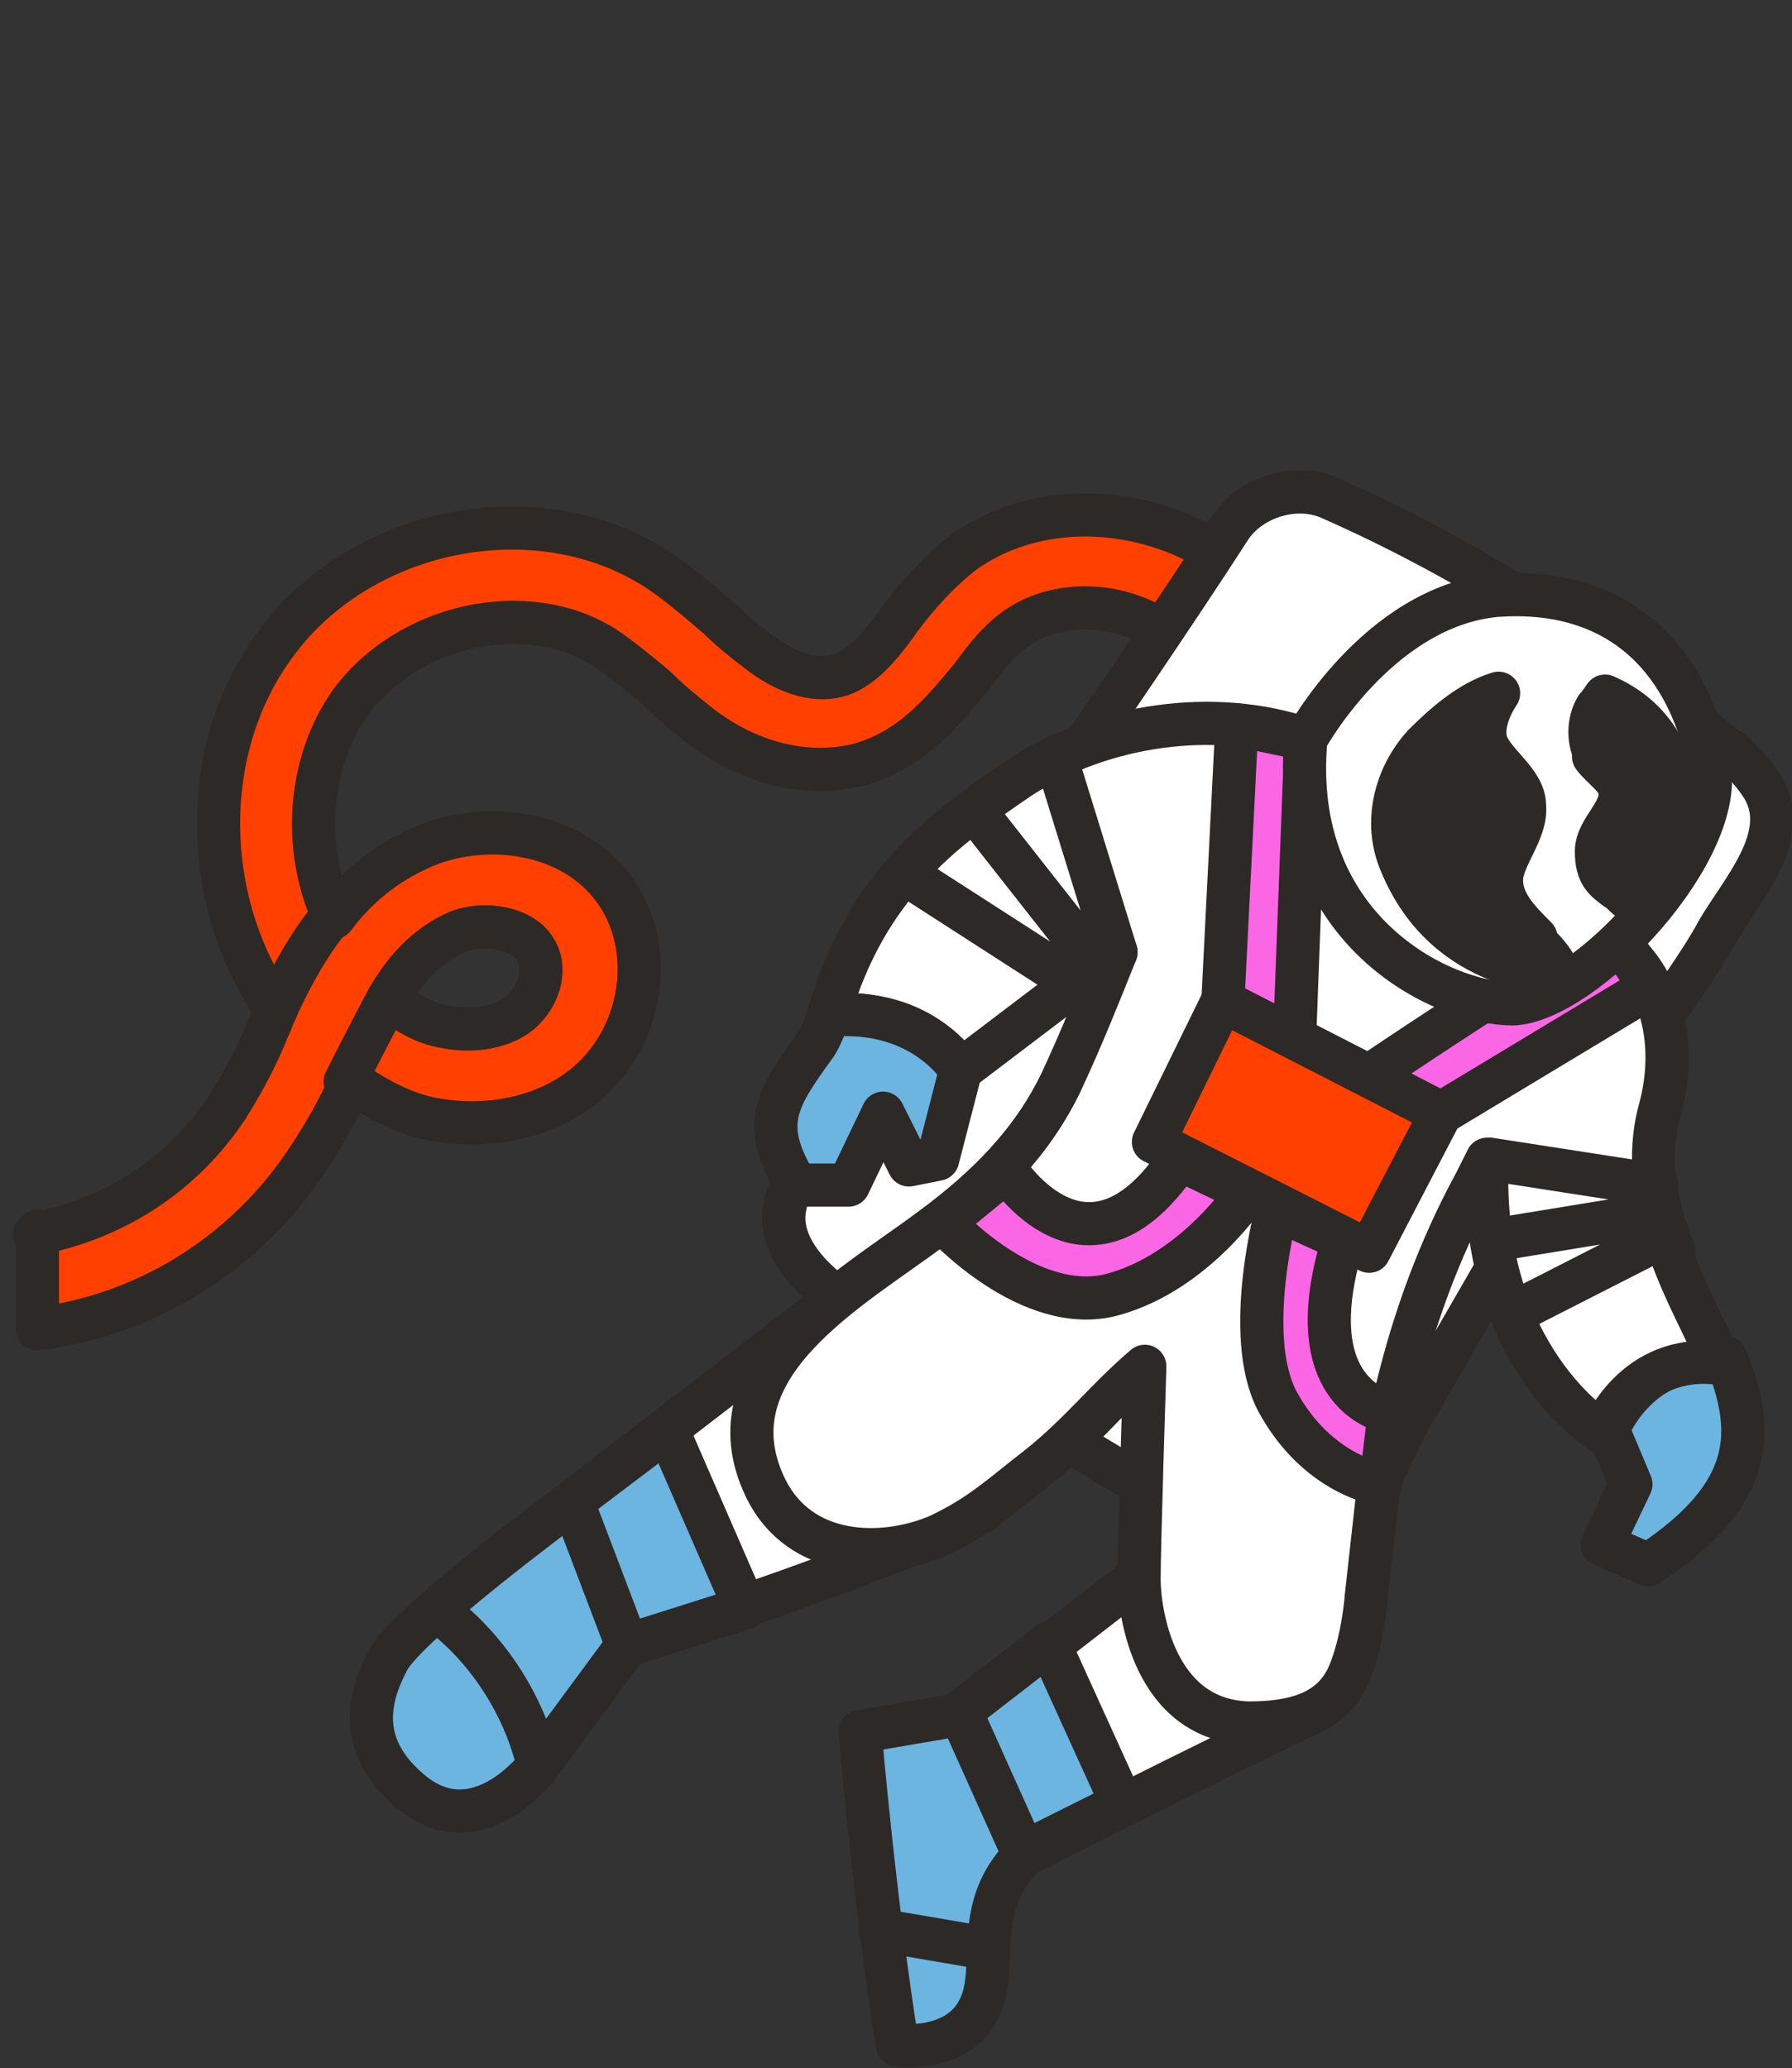 <svg viewBox="0 0 62.3 71.9" xmlns="http://www.w3.org/2000/svg"><rect x="0" y="0" width="62.3" height="71.9" fill="#333333" stroke="none"/><defs><style>.cls-1{fill:#ffb100}.cls-2{fill:#ff4001}.cls-2,.cls-3,.cls-5,.cls-7{stroke:#2d2926;stroke-linecap:round;stroke-linejoin:round;stroke-width:1.5px}.cls-3{fill:#6cb5e0}.cls-5{fill:none}.cls-7{fill:#fff}</style></defs><g data-name="圖層_1" id="_圖層_1"><g data-name="_圖層_1" id="_圖層_1-2"><path class="cls-2" d="M1.2 42.9c2.7-.5 5.1-2 6.7-4.4.5-.8 1-1.7 1.4-2.7.1-.2.2-.5.3-.7-2.6-3.7-2.7-9-.1-12.6 2.9-4.1 9-5.4 13.2-2.8.8.5 1.6 1.2 2.3 1.8.4.4.9.8 1.3 1.1 1 .8 2 1.1 2.8.9s1.5-1 2.2-2c.6-.8 1.3-1.6 2.2-2.3 2.1-1.5 5-1.7 7.6-.6 2 .9 3.8 2.5 5.3 4.8.5.8.3 1.8-.5 2.3s-1.8.3-2.3-.5c-1.1-1.8-2.4-3-3.8-3.6-1.5-.7-3.2-.6-4.4.2-.6.4-1.1 1-1.6 1.7-1 1.2-2.1 2.6-4 3.1-1.7.4-3.7 0-5.5-1.4-.5-.4-1-.8-1.5-1.3-.6-.5-1.2-1-1.8-1.4-2.7-1.7-6.8-.8-8.8 1.9-1.5 2.1-1.7 5.1-.6 7.5.9-1.2 2-2 3.2-2.5 2.2-.9 5.4-.5 6.8 1.9 1.1 1.9.7 4.5-.9 6.1-1.4 1.4-3.6 1.9-5.7 1.5-1-.2-1.9-.7-2.8-1.3-.4.9-.9 1.8-1.5 2.7-2.1 3.2-5.5 5.4-9.4 5.9v-3.4h0Zm12.3-8.2c.6.5 1.3.9 2 1 1 .2 2.1 0 2.7-.6s.8-1.5.4-2.1c-.4-.7-1.7-1-2.7-.6-.9.4-1.7 1.1-2.4 2.3Z"></path><path class="cls-7" d="M60.2 26.2 60 26c-4.2-3.5-8.8-6.5-13.8-8.7-1.2-.5-2.7 0-3.4 1-4 6.2-10.7 15.6-14.7 21.9-.3.5-.7 1.1-.8 1.7-.3 1.3.8 2.5 1.8 3.2 4.3 2.9 8.9 5.4 13.3 8.2.7.5 1.5.8 2.4.8 2.4 0 3.4-3.4 4.4-5.1l4.5-7.8c1.1-1.9 5-6.9 6-8.8.8-1.4 2.6-3.3 1.6-5-.3-.5-.7-.9-1.1-1.3h0ZM29 45.2l-9.1 7 1.9 5s6.6-2.1 10.8-3.9l-3.7-8h.1Zm10.6 9.6-6.2 4.8 2.2 4.9s6.1-3.1 10.3-5.1l-6.2-4.5h0Z"></path><path class="cls-3" d="M60 47.3c-3-.4-4.1 2.4-4.1 2.4l.8 1.9-1 2.1 1.6.7c3.8-2.5 3.7-4.7 2.7-7.2h0Z"></path><path class="cls-7" d="M58.2 43.5c-.9-2.1-.8-3.8-.5-4.9.5-1.8.3-3.8-.9-5.2-.3-.4-.5-.6-.5-.6l-10.9-7.1c-3.2-1.1-7.1-.5-9.9 1.3-2.8 1.9-5.4 3.8-6.7 8.3 1.7-.2 3.5.5 4.6 1.9l5.4-4.1c-.6 1.5-1.2 3-1.9 4.5-1 2.1-2.6 3.7-4.5 5.1-2.8 2.1-7.8 4.8-5.8 9 1.2 2.5 4.1 2.5 6 1.7 1.5-.7 2.2-1.4 3.5-2.4 1.5-1.2 2.3-2.3 3.7-3.5 0 0-.2 6.3-.2 7.4s.5 4.9 3.8 5c1.5 0 2.9-.3 3.5-1.7.5-1.2.6-2.7.6-2.7l.4-3.6c.5-3.8 1.6-7.5 3.4-10.8l.4-.8c-.3 6.9 4 9.5 4 9.5s1.1-2.8 4.1-2.4c-.5-1.2-1.2-2.4-1.7-3.8h.1Z"></path><path class="cls-3" d="M19.9 52.2s-5.7 4.2-6.4 5.5c-.8 1.5-1 3.1.8 4.6 2.3 1.9 4.4-.9 4.4-.9l3.1-4.2-1.9-5Z"></path><path class="cls-5" d="M15.2 56s2.6 1.7 3.5 5.3"></path><path class="cls-3" d="m23.2 49.7 2.7 6.2-4.1 1.3-1.9-5 3.3-2.5Z"></path><path class="cls-5" d="m31.5 30.4 5.9 3.8m-.7-7.9 2.1 6.8m-4.9-4.9 4.4 5.6"></path><path class="cls-3" d="M28.8 35.3s-.2.7-.5 1.1c-1.3 1.8-1.9 2.7-.6 4.8h1.8l1.2-2.5.9 1.8 1-.2.8-3.1s-1.3-2.2-4.6-1.9h0Zm6.8 29.2-2.2-4.9-3.5.6s.5 5.9 1.3 10.9c0 0 2.2.3 2.9-1.4.6-1.4-.3-3.4 1.5-5.2Z"></path><path class="cls-5" d="m34.1 67.7-3.5-.6"></path><path class="cls-3" d="m36.5 57.2 2.5 5.5-3.4 1.7-2.2-4.9 3.1-2.4h0Z"></path><path class="cls-5" d="m52.7 45.6 5.3-2.7m-6 .2 5.5-.9m-5.7-1.9 5.8.9"></path><path style="fill:#fb66e5;stroke:#2d2926;stroke-linecap:round;stroke-linejoin:round;stroke-width:1.5px" d="M44.4 42s-1.2 4.4 0 6.7c1.4 2.6 3.6 2.9 3.6 2.9l.3-2.5s-3.3-.5-1.6-6L44.3 42h.1Zm-1-.6s-1.8 2.8-4.7 3.6c-2.9.8-5.9-2.5-5.9-2.5l2.2-1.8s2.8 4.4 6-.4l2.5 1.2h0Zm-.9-6.3.5-9.9 2.4.5-.4 10.6-2.5-1.2Zm13.3-3s-1.2 1-2.1 1.4c-.9.4-6.1 3.9-6.1 3.9l2.5 1.3 7.3-4.4-1.6-2.2h0Z"></path><path class="cls-2" d="m50.1 38.7-7.6-3.9-2.4 4.9 7.5 3.8 2.5-4.8Z"></path><path class="cls-7" d="M45.4 25.7s2.5-4.6 6.6-5c4.1-.3 6.6 2 7.4 5.8.7 3-4.3 8.3-6.8 8.4-2.5 0-7.8-2.6-7.2-9.2h0Z"></path><path style="fill:#2d2926;stroke:#2d2926;stroke-linecap:round;stroke-linejoin:round;stroke-width:1.5px" d="M55.4 26.3c.3.4.8.7.9 1.1.2.8-.8 1.4-.8 2.2s.3 1 .7 1.3c.2.1.3.3.5.4.8-.9 1.4-1.8 1.5-2.5.3-2.4-.8-3.9-2.4-4.6 0 0-.2.3-.3.4-.3.5-.3 1.2 0 1.7h-.1Zm-2 6.3c-.6-.6-1.2-1.2-1.2-2s.9-1.7.8-2.6c0-.8-1-1.4-1.3-2.1-.2-.5 0-1.2.4-1.8-1 .3-1.9 1.1-2.6 1.8-1 1.1-1.4 2.7-.8 4.1 1.6 3.9 5.5 3.8 5.5 3.8h0c-.2-.4-.5-.8-.9-1.1h0Z"></path><path class="cls-1" d="M11.5 31.9c-1.1 1.3-1.9 3.2-1.9 3.2l1.9-3.2Z"></path><path class="cls-5" d="M11.5 31.9c-1.1 1.3-1.9 3.2-1.9 3.2"></path><path class="cls-1" d="M13.5 34.7c-.7 1.3-1.5 2.9-1.5 2.9l1.5-2.9Z"></path><path class="cls-5" d="M13.5 34.7c-.7 1.3-1.5 2.9-1.5 2.9"></path></g></g></svg>